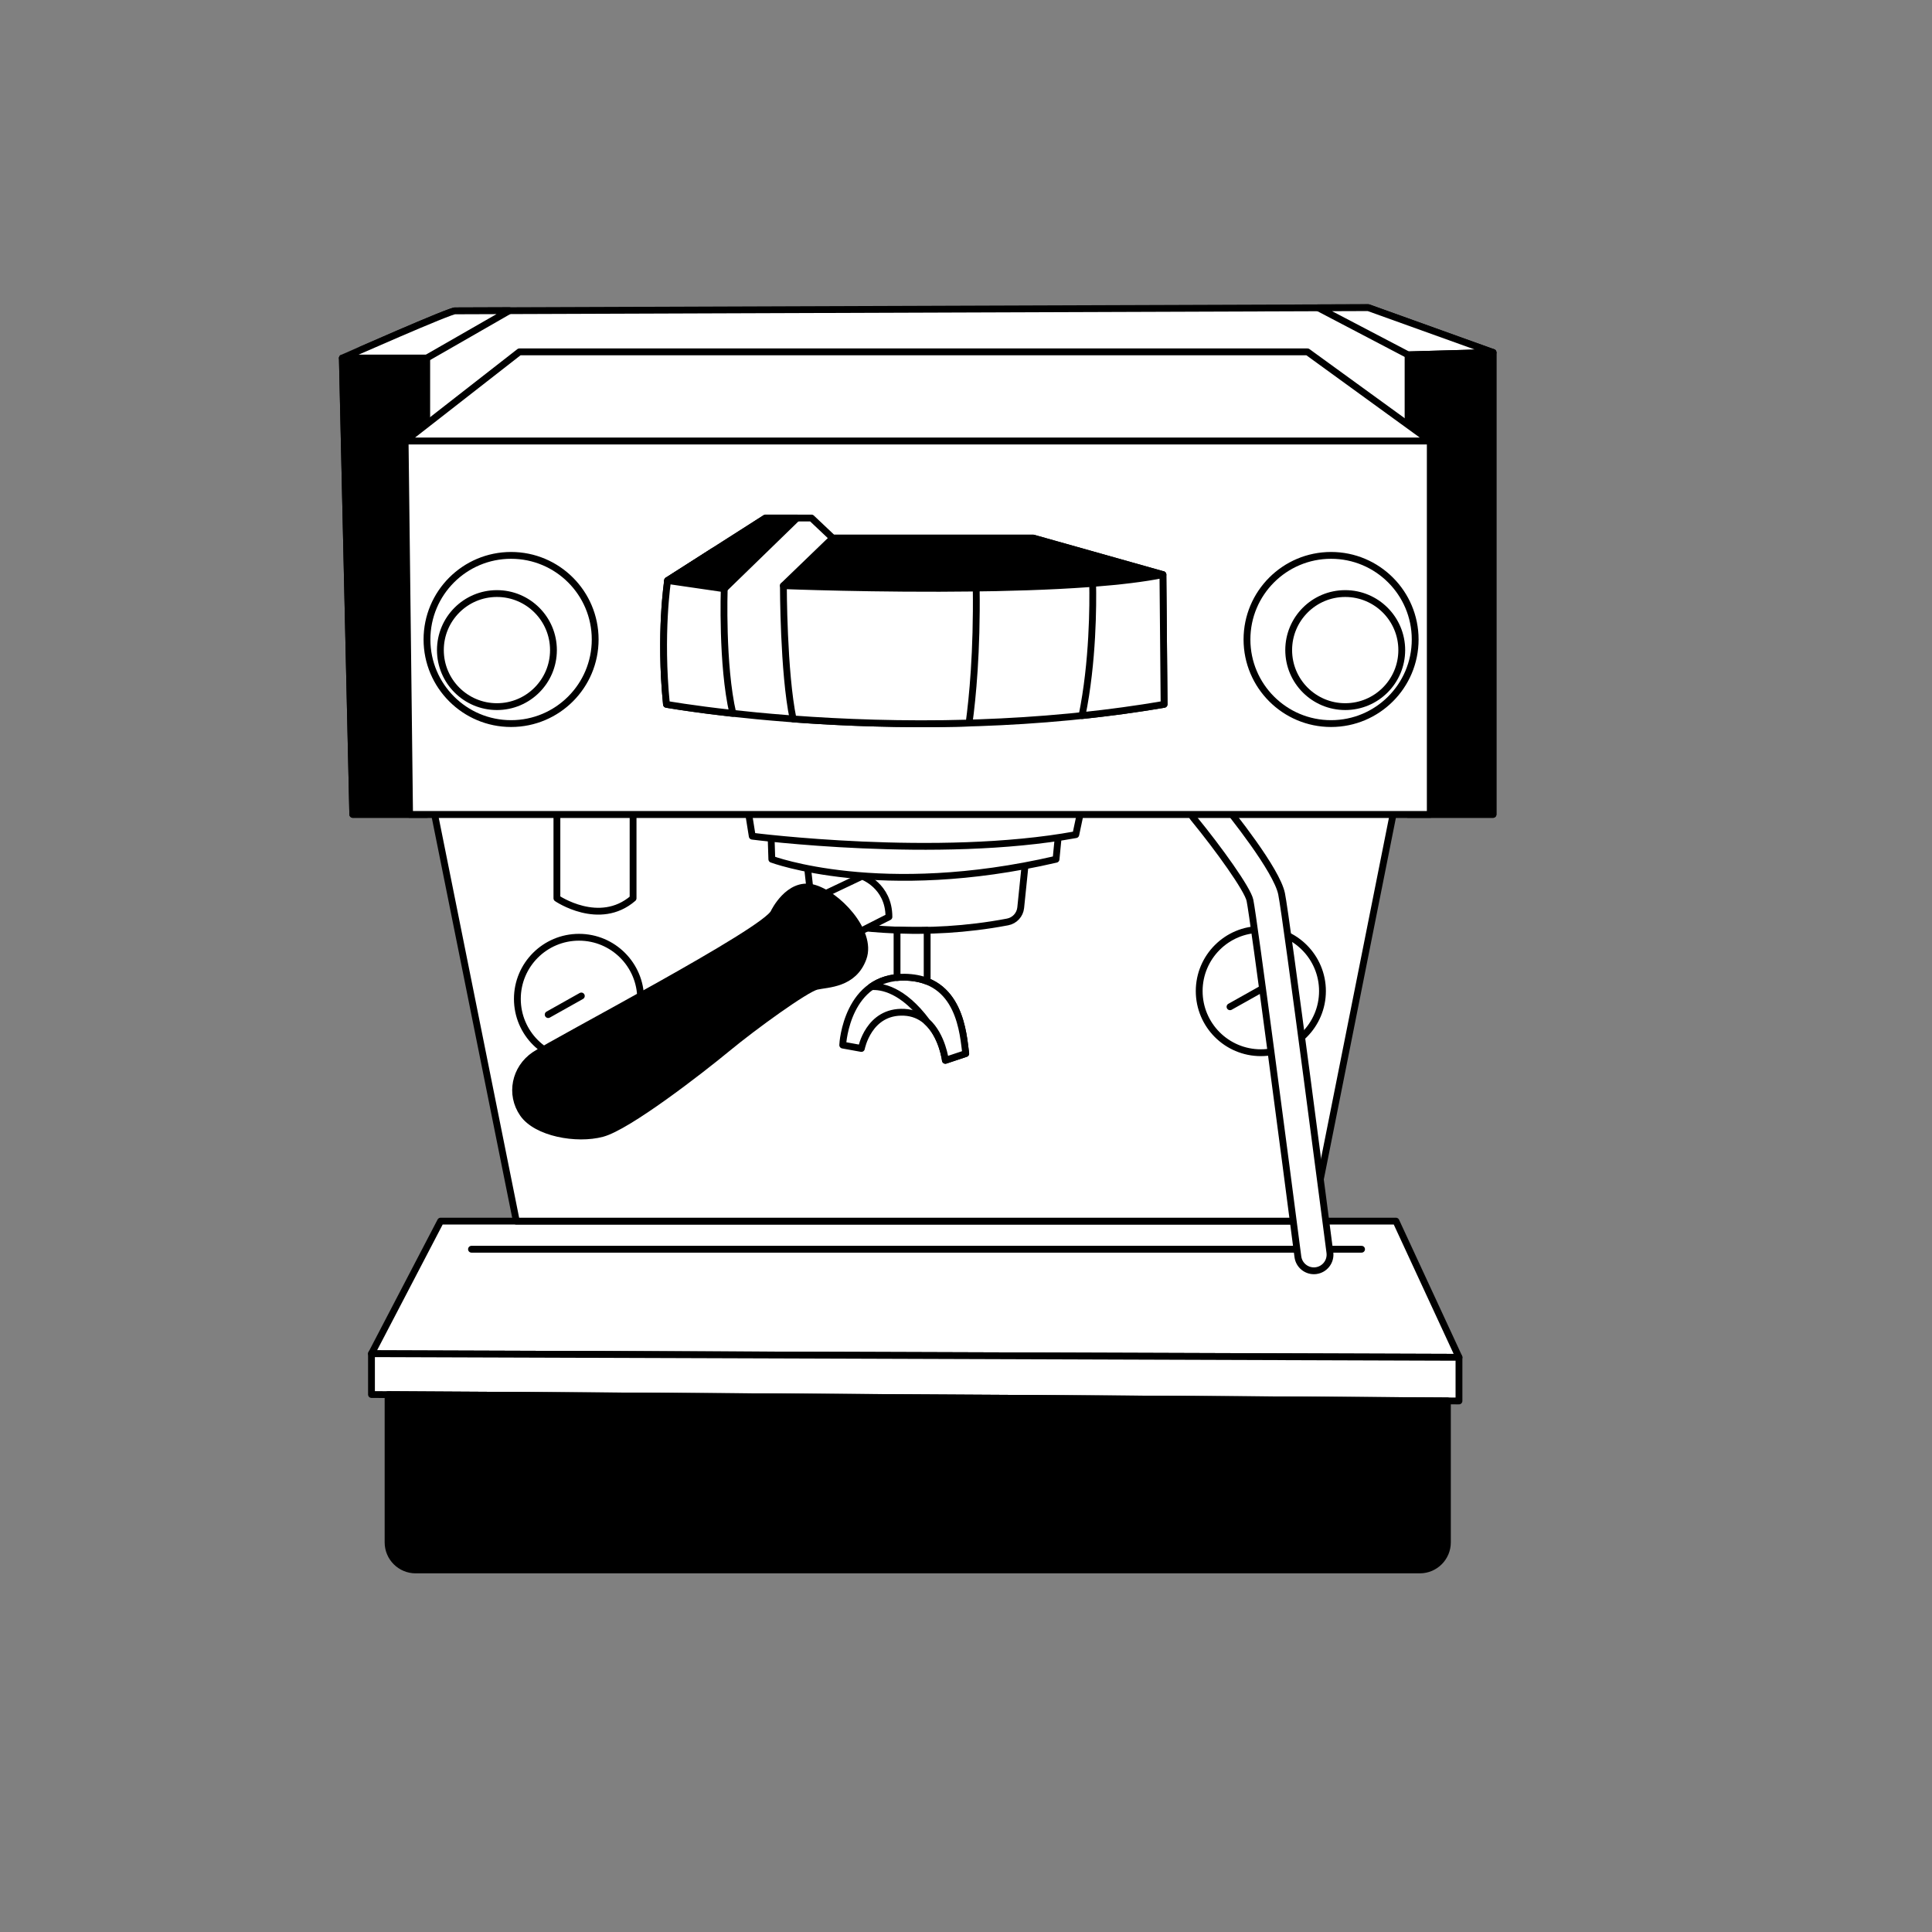 <svg xml:space="preserve" style="enable-background:new 0 0 141.649 141.649;" viewBox="0 0 141.649 141.649" y="0px" x="0px" xmlns:xlink="http://www.w3.org/1999/xlink" xmlns="http://www.w3.org/2000/svg" id="Ebene_1" version="1.1">
<rect x="0" y="0" width="141.649" height="141.649" fill="#808080" stroke="none"/>
<style type="text/css">
	.st0{fill:none;stroke:#000000;stroke-width:0.5;stroke-linecap:round;stroke-linejoin:round;stroke-miterlimit:10;}
	.st1{fill:#FFFFFF;stroke:#000000;stroke-width:0.5;stroke-linecap:round;stroke-linejoin:round;}
	.st2{stroke:#000000;stroke-width:0.5;stroke-linecap:round;stroke-linejoin:round;stroke-miterlimit:10;}
	.st3{fill:#FFFFFF;stroke:#000000;stroke-width:0.5;stroke-linecap:round;stroke-linejoin:round;stroke-miterlimit:10;}
	.st4{fill:#FFFFFF;}
	.st5{fill:none;stroke:#000000;stroke-width:0.5;stroke-linecap:round;stroke-linejoin:round;}
	.st6{stroke:#000000;stroke-width:0.5;stroke-linecap:round;stroke-linejoin:round;}
	.st7{fill:none;stroke:#FFFFFF;stroke-width:0.5;stroke-linecap:round;stroke-linejoin:round;}
	.st8{fill:none;stroke:#FFFFFF;stroke-width:0.5;stroke-linecap:round;stroke-linejoin:round;stroke-miterlimit:10;}
	.st9{stroke:#FFFFFF;stroke-width:0.5;stroke-linecap:round;stroke-linejoin:round;stroke-miterlimit:10;}
</style>
<g>
	<polygon points="32.303,89.53 102.347,89.53 106.97,99.515 27.236,99.249" class="st3"></polygon>
	<line y2="91.59" x2="99.826" y1="91.59" x1="34.568" class="st3"></line>
	<polygon points="96.193,89.53 102.555,57.619 35.088,56.552 31.8,59.397 37.857,89.53" class="st3"></polygon>
	<circle r="4.519" cy="73.236" cx="42.451" class="st3"></circle>
	<line y2="74.387" x2="40.191" y1="73.022" x1="42.622" class="st3"></line>
	<path d="M59.159,63.186l0.379,3.387c0.058,0.516,0.443,0.932,0.952,1.032c1.991,0.392,7.227,1.162,13.386-0.011
		c0.515-0.098,0.907-0.524,0.96-1.046l0.384-3.735L59.159,63.186z" class="st3"></path>
	<path d="M60.698,65.434l2.515-1.194c0,0,1.961,0.682,1.961,2.984l-2.601,1.322l-1.961,0.213l-1.236-1.023
		L60.698,65.434z" class="st3"></path>
	<path d="M56.755,66.875c0,0,1.068-2.211,2.826-1.786c1.758,0.425,4.405,3.204,3.705,5.15
		c-0.7,1.946-2.622,1.891-3.41,2.073c-0.788,0.182-4.56,2.905-6.559,4.556c-1.999,1.651-7.271,5.73-9.161,6.235
		c-1.89,0.505-4.836-0.033-5.814-1.454c-0.978-1.421-0.583-3.311,0.838-4.288C40.6,76.382,56.239,68.239,56.755,66.875z" class="st2"></path>
	<path d="M56.526,61.071l0.062,1.928c0,0,7.962,2.986,20.838,0l0.249-2.55L56.526,61.071z" class="st3"></path>
	<polygon points="27.236,99.249 27.236,102.242 106.968,102.715 106.968,99.515" class="st3"></polygon>
	<path d="M54.78,58.982l0.372,2.325c0,0,13.586,1.748,23.722-0.112l0.548-2.585L54.78,58.982z" class="st3"></path>
	<path d="M61.786,76.622c0-0.187,0.336-5.04,4.541-4.976c4.105,0.062,4.292,4.23,4.479,5.598l-1.493,0.498
		c0,0-0.41-3.399-3.022-3.524c-2.613-0.124-3.136,2.653-3.136,2.653L61.786,76.622z" class="st3"></path>
	<path d="M69.312,77.741l1.493-0.498c-0.187-1.368-0.373-5.536-4.479-5.598c-1.028-0.016-1.823,0.264-2.44,0.696
		c0.73-0.05,2.301,0.186,4.073,2.564C69.093,75.932,69.312,77.741,69.312,77.741z" class="st3"></path>
	<path d="M66.327,71.645c0.641,0.01,1.186,0.119,1.65,0.303v-3.74c-0.776,0.017-1.514,0.009-2.208-0.017v3.479
		C65.948,71.653,66.132,71.642,66.327,71.645z" class="st3"></path>
	<path d="M40.831,58.996v6.864c0,0,3.112,2.132,5.585,0v-6.949L40.831,58.996z" class="st3"></path>
	<circle r="4.519" cy="72.663" cx="92.441" class="st3"></circle>
	<line y2="73.814" x2="90.181" y1="72.45" x1="92.612" class="st3"></line>
	<g>
		<path d="M96.463,93.164c-0.641,0.072-1.223-0.383-1.306-1.025c-0.883-6.815-3.235-24.795-3.514-26.132
			c-0.168-0.809-2.275-3.753-4.13-6.016c-0.414-0.506-0.34-1.252,0.165-1.666c0.506-0.415,1.252-0.341,1.666,0.165
			c0.991,1.21,4.254,5.292,4.617,7.035c0.353,1.699,3.413,25.306,3.543,26.31c0.084,0.648-0.374,1.243-1.022,1.326
			C96.477,93.162,96.47,93.163,96.463,93.164z" class="st3"></path>
	</g>
	<path d="M28.452,102.249v10.833c0,1.116,0.905,2.021,2.021,2.021h73.626c1.116,0,2.021-0.905,2.021-2.021V102.71
		L28.452,102.249z" class="st2"></path>
	<path d="M33.39,22.792l66.929-0.237l9.146,3.287v33.869h-83.6l-0.763-33.457C25.101,26.254,33.247,22.65,33.39,22.792z" class="st3"></path>
	<path d="M37.343,22.778l-3.953,0.014c-0.143-0.143-8.289,3.462-8.289,3.462h6.184L37.343,22.778z" class="st3"></path>
	<polygon points="96.654,22.569 103.236,26.016 109.465,25.842 100.319,22.556" class="st3"></polygon>
	<polygon points="25.865,59.711 31.286,59.711 31.286,26.254 25.101,26.254" class="st2"></polygon>
	<polygon points="103.236,26.016 103.236,26.016 103.236,26.016 103.236,59.711 109.465,59.711 109.465,25.842 
		109.465,25.842" class="st2"></polygon>
	<path d="M30.029,59.711h74.835V32.332H29.702C29.702,32.038,29.944,52.507,30.029,59.711z" class="st3"></path>
	<g>
		<circle r="6.166" cy="46.885" cx="37.471" class="st3"></circle>
		<circle r="4.145" cy="47.663" cx="36.433" class="st3"></circle>
	</g>
	<g>
		<circle r="6.166" cy="46.885" cx="97.591" class="st3"></circle>
		<circle r="4.145" cy="47.663" cx="98.628" class="st3"></circle>
	</g>
	<path d="M48.863,51.64c0,0,17.81,3.199,36.485,0l-0.086-9.51l-9.51-2.68H61.053l-1.556-1.47h-3.372l-7.176,4.582
		C48.949,42.562,48.344,46.453,48.863,51.64z" class="st3"></path>
	<polygon points="56.125,37.98 48.949,42.562 53.099,43.167 58.435,37.98" class="st2"></polygon>
	<g>
		<polygon points="52.337,40.399 48.949,42.562 52.337,40.399" class="st3"></polygon>
		<path d="M53.099,43.167l-4.15-0.605c0,0-0.605,3.891-0.086,9.078c0,0,1.806,0.324,4.867,0.663
			c-0.001-0.003-0.001-0.005-0.001-0.007C52.905,48.764,53.099,43.167,53.099,43.167z" class="st3"></path>
	</g>
	<path d="M85.262,42.13l-9.51-2.68H61.053l-3.617,3.489C57.436,42.939,77.425,43.734,85.262,42.13z" class="st2"></path>
	<path d="M57.436,42.939c0,0,0,6.369,0.71,9.771c3.602,0.267,8.034,0.443,12.904,0.303
		c0.25-1.835,0.585-5.222,0.524-9.898C64.309,43.212,57.436,42.939,57.436,42.939z" class="st3"></path>
	<path d="M85.348,51.64l-0.086-9.51c-1.393,0.285-3.171,0.494-5.151,0.646c0.031,1.532,0.028,5.747-0.779,9.691
		C81.313,52.258,83.325,51.987,85.348,51.64z" class="st3"></path>
	<polygon points="95.859,25.797 38.081,25.797 29.702,32.332 104.864,32.332" class="st3"></polygon>
</g>
</svg>
